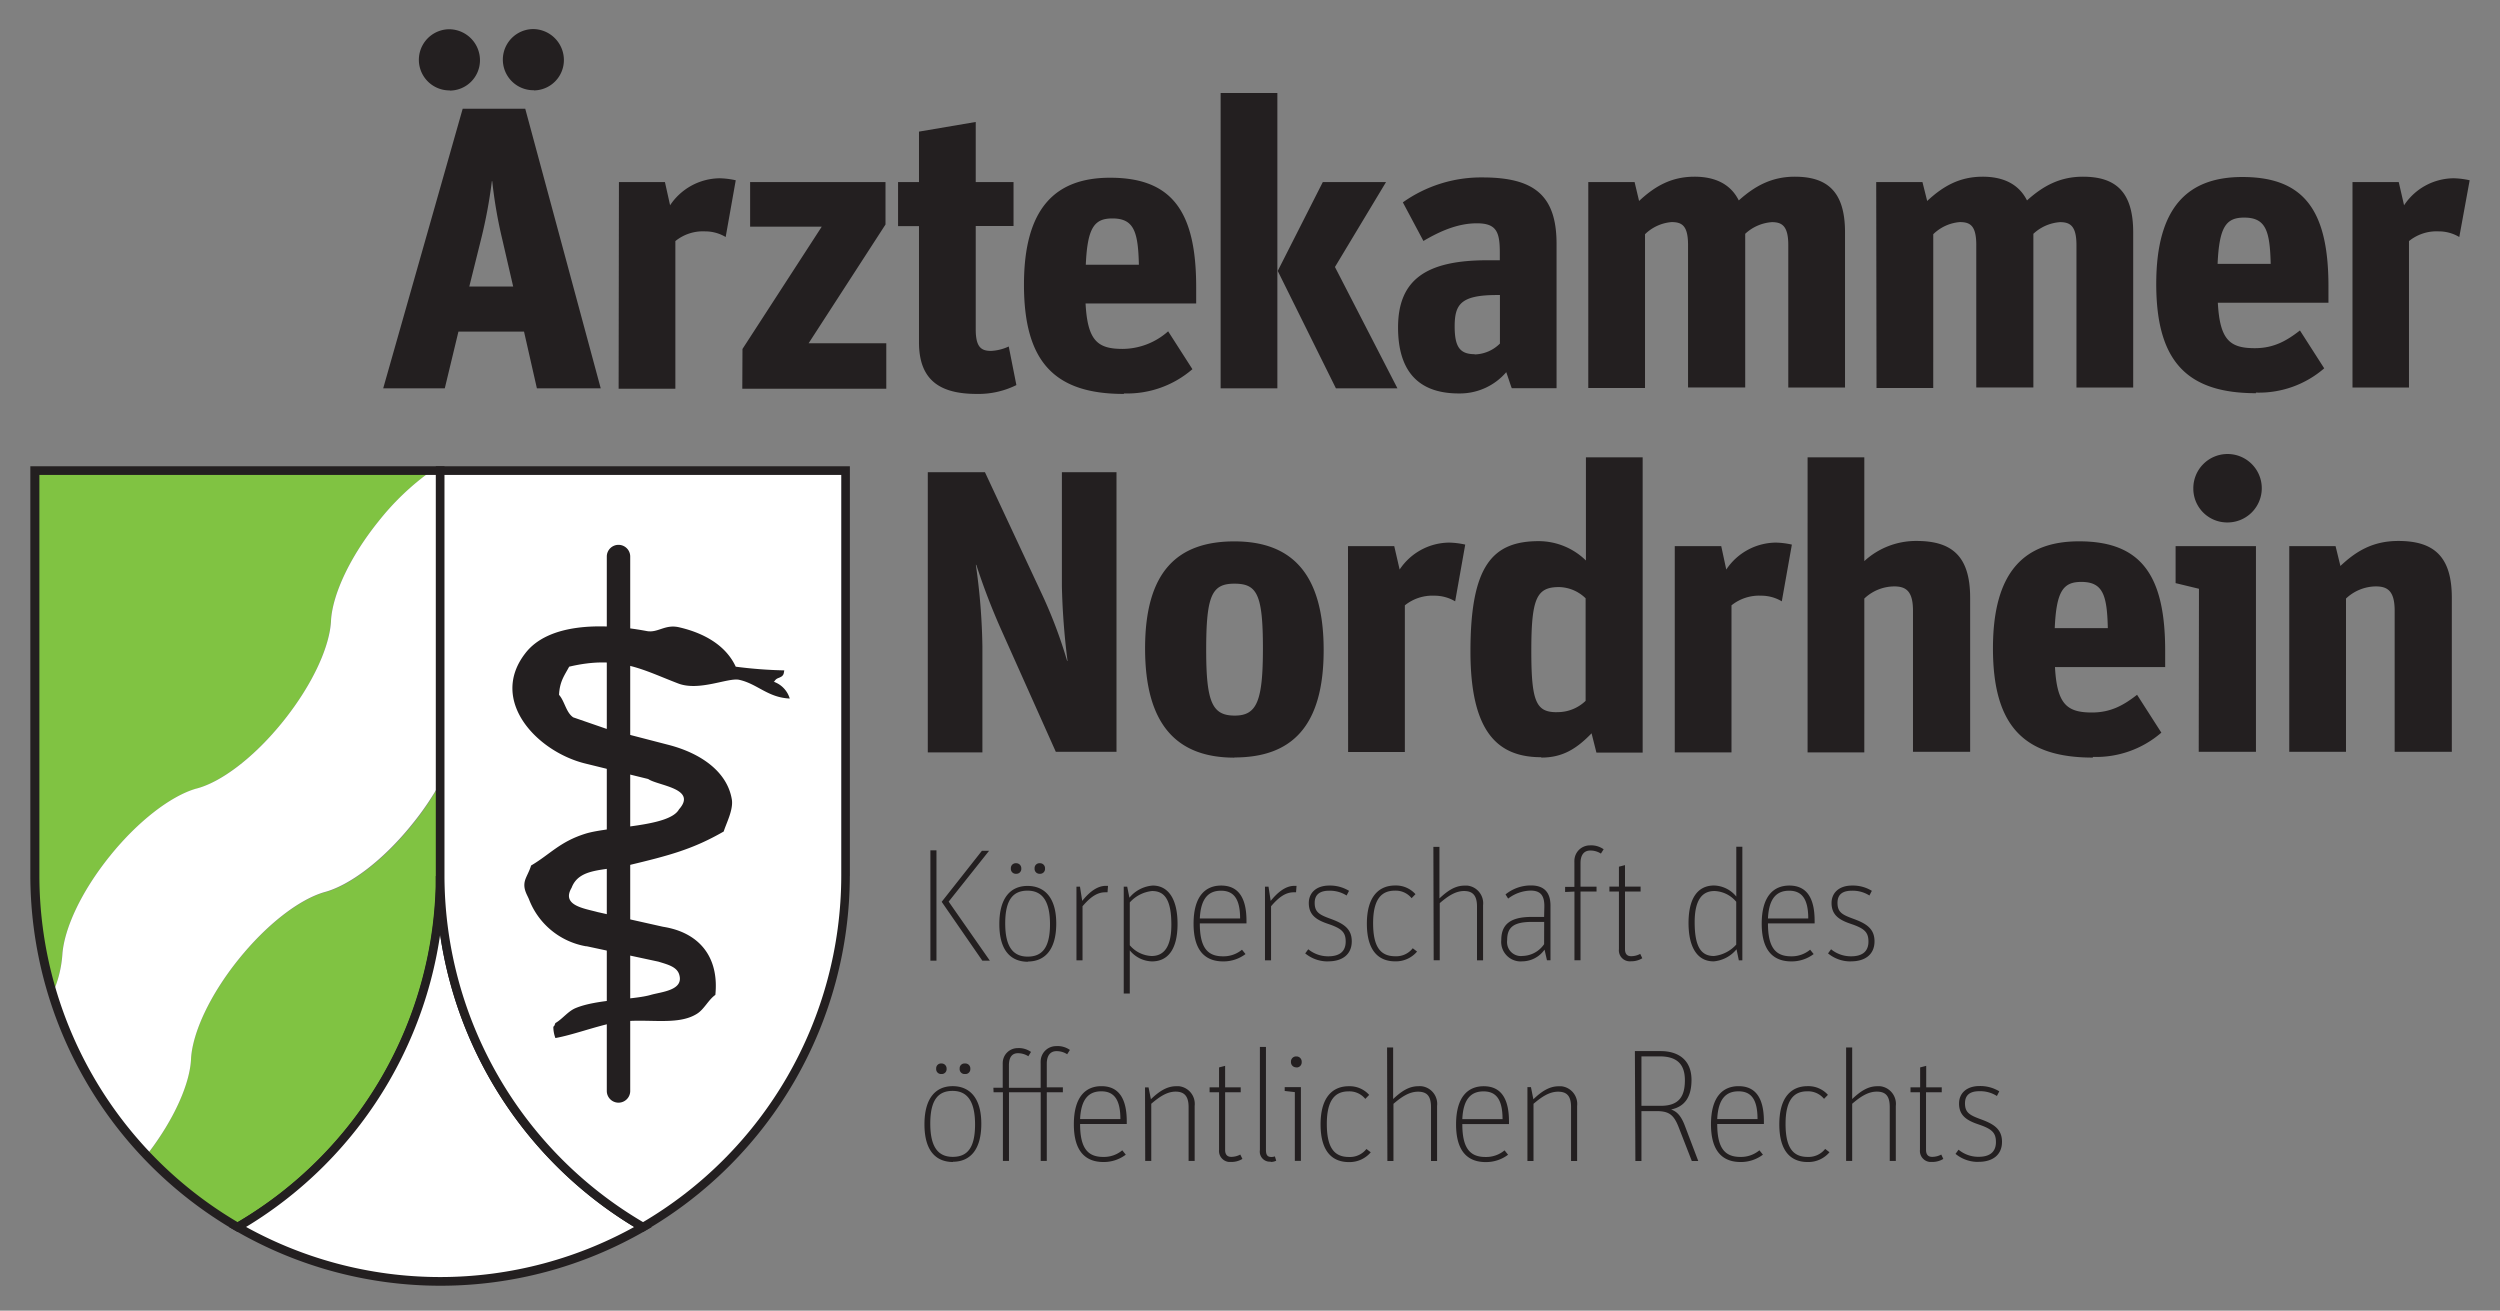 <svg id="Layer_1" data-name="Layer 1" xmlns="http://www.w3.org/2000/svg" viewBox="0 0 412 216"><rect x="0" y="0" width="412" height="216" fill="#808080" stroke="none"/><defs><style>.cls-1{fill:#231f20}.cls-2{fill:#80c342}.cls-3{fill:#fff}</style></defs><path class="cls-1" d="M387.69 63.86H397V39.73a7.23 7.23 0 0 1 4.91-1.6 6.59 6.59 0 0 1 3.38.93l1.71-9.35a13.16 13.16 0 0 0-2.65-.33 9.88 9.88 0 0 0-8.16 4.45l-.88-3.83h-7.62zm-17.85-28c3.58 0 4.24 2.19 4.37 7.63h-8.75c.27-6.11 1.39-7.63 4.38-7.63m1.92 28.84a16.43 16.43 0 0 0 11.27-4l-4-6.24c-2.06 1.59-4.18 2.92-7.43 2.92-4.11 0-5.77-1.33-6.1-7.49h18.23v-2.72c0-12.46-4-18-14.19-18-8.88 0-14.19 4.84-14.19 17.63s5.11 18 16.45 18m-62.55-.86h9.35V38.6a7.07 7.07 0 0 1 4.37-2c1.73 0 2.72.59 2.72 3.78v23.47h9.41V38.53a7.18 7.18 0 0 1 4.38-1.92c1.66 0 2.72.59 2.72 3.78v23.47h9.35V38.27c0-6.83-3.05-9.15-8.29-9.15-3.78 0-6.56 1.52-9.21 3.91-1.33-2.65-3.85-3.91-7.3-3.91-3.84 0-6.56 1.59-9.15 4l-.78-3.12h-7.62zm-47.5 0h9.35V38.6a7.07 7.07 0 0 1 4.37-2c1.73 0 2.72.59 2.72 3.78v23.47h9.42V38.53a7.18 7.18 0 0 1 4.39-1.92c1.65 0 2.71.59 2.71 3.78v23.47h9.35V38.27c0-6.83-3.05-9.15-8.28-9.15-3.78 0-6.57 1.52-9.23 3.91-1.32-2.65-3.84-3.91-7.29-3.91-3.84 0-6.56 1.59-9.14 4l-.74-3.12h-7.63zm-18.7-5.57c-2.46 0-3.32-1.19-3.32-4.57 0-3.65 1-5.18 7-5.18h.46v8a6.11 6.11 0 0 1-4.19 1.79m-2.59 6.43a10.06 10.06 0 0 0 7.82-3.51c.47 1.33.87 2.65.93 2.65h7.36v-23.8c0-8-3.71-10.94-12.2-10.94a22.28 22.28 0 0 0-13.13 4.11l3.39 6.36c2.58-1.52 5.56-2.91 8.81-2.91s3.78 1.45 3.78 4.84v1.25h-2.05c-10.08 0-14.72 3.19-14.72 11.08 0 6.7 2.91 10.87 10 10.87M220.16 64h10.14L220 44l8.42-14H218l-7.43 14.65zm-19 0h9.35V15.33h-9.35zm-17.84-28c3.57 0 4.24 2.19 4.37 7.63h-8.75c.27-6.11 1.39-7.63 4.38-7.63m1.92 28.84a16.43 16.43 0 0 0 11.27-4l-4-6.24a11.39 11.39 0 0 1-7.51 2.9c-4.11 0-5.77-1.33-6.1-7.49h18.23v-2.72c0-12.46-4-18-14.18-18-8.89 0-14.2 4.84-14.2 17.63s5.11 18 16.45 18M148 37.27h3.45v19.16c0 6.5 3.78 8.49 9.55 8.49a14.09 14.09 0 0 0 6.5-1.46l-1.26-6.36a7.81 7.81 0 0 1-2.92.73c-1.66 0-2.52-.66-2.52-3.58v-17h6.23V30h-6.23v-9.9l-9.35 1.59V30H148zm-25.67 26.79h23.73v-7.49h-12.8L145.93 37v-7h-22.31v7.36h11.8l-13.06 20.15zm-20.38 0h9.35V39.73a7.21 7.21 0 0 1 4.91-1.6 6.59 6.59 0 0 1 3.38.93l1.66-9.35a13.17 13.17 0 0 0-2.66-.33 9.94 9.94 0 0 0-8.16 4.45l-.85-3.83H102zm-22.68-24.6a80.09 80.09 0 0 0 1.79-9.61h.06a76 76 0 0 0 1.66 9.61l1.79 7.76h-7.23zM74.1 14.93a5 5 0 0 0 5-5A5.11 5.11 0 0 0 74 4.82a5 5 0 1 0 .14 10.08m13.79 0a5 5 0 0 0 5-5 5.11 5.11 0 0 0-5.11-5.11A5 5 0 1 0 88 14.87M63.15 64H73.3l2.25-9.35h10.81L88.48 64H99L86.56 17.92H76.25zM377.27 123.9h9.35V98.64a7.26 7.26 0 0 1 4.91-2c1.92 0 3.11.73 3.11 4v23.26h9.42V98.5c0-6.89-3.05-9.35-8.82-9.35-4.24 0-7 1.73-9.54 4.12l-.8-3.27h-7.63zM367.1 86.1a5.64 5.64 0 1 0-5.64-5.64v.08A5.57 5.57 0 0 0 367 86.1h.06m-4.71 37.8h9.43V90h-13.24v6.1l3.85.93zM343 95.9c3.58 0 4.24 2.18 4.37 7.62h-8.75c.27-6.1 1.39-7.62 4.38-7.62m1.92 28.84a16.43 16.43 0 0 0 11.27-4l-4-6.24c-2.06 1.59-4.18 2.92-7.43 2.92-4.11 0-5.77-1.33-6.1-7.49h18.16v-2.72c0-12.46-4-18-14.19-18-8.88 0-14.19 4.85-14.19 17.64s5.11 18 16.45 18m-47-.86h9.35V98.64a7.24 7.24 0 0 1 4.91-2c1.92 0 3.11.73 3.11 4v23.26h9.42V98.5c0-6.89-3.05-9.35-8.82-9.35a12.57 12.57 0 0 0-8.62 3.32v-17.1h-9.35zM276 124h9.35V99.76a7.27 7.27 0 0 1 4.91-1.59 6.59 6.59 0 0 1 3.38.93l1.66-9.35a13.16 13.16 0 0 0-2.65-.33 9.93 9.93 0 0 0-8.16 4.44l-.83-3.86H276zm-19.46-6.63c-3.39 0-4.18-1.73-4.18-10.08 0-8.69.86-10.54 4.58-10.54a6.45 6.45 0 0 1 4.37 1.85v16.9a6.67 6.67 0 0 1-4.77 1.86m-2.54 7.49c3.45 0 5.77-1.39 8.29-4l.8 3.18h7.62V75.37h-9.35v17a11.17 11.17 0 0 0-7.75-3.19c-7.63 0-11.28 4-11.28 18.17 0 13.33 4.51 17.44 11.67 17.44m-31.83-.86h9.35V99.76a7.25 7.25 0 0 1 4.9-1.59 6.65 6.65 0 0 1 3.39.93l1.66-9.35a13.17 13.17 0 0 0-2.66-.33 9.9 9.9 0 0 0-8.15 4.44l-.89-3.86h-7.62zm-18.68-6c-3.71 0-4.71-2.18-4.71-10.8 0-9 .93-10.94 4.65-10.94s4.7 1.72 4.7 10.67c0 8.69-1 11.07-4.64 11.07m-.06 6.9c9.34 0 14.71-5 14.71-17.7s-5.37-17.91-14.71-17.91-14.72 4.91-14.72 17.64 5.37 18 14.72 18M152.9 124h9v-17.47a104.52 104.52 0 0 0-1.08-13.46s.07.06.07 0a108.53 108.53 0 0 0 4.24 11L174 123.9h10V77.82h-9v18.83a117 117 0 0 0 .93 12.26h-.07a77.8 77.8 0 0 0-4-10.67l-9.54-20.42h-9.42zM326.08 191.47c2.27 0 3.85-1.11 3.85-3.3s-1.5-3-3.67-3.78c-1.72-.64-2.43-1.09-2.43-2.56s.95-2 2.38-2a5.13 5.13 0 0 1 2.88.79l.39-.77a6 6 0 0 0-3.25-.87c-2.19 0-3.38 1.24-3.38 2.88 0 2 1.3 2.8 3.2 3.44 2.19.74 2.88 1.35 2.88 2.91s-.93 2.43-2.85 2.43a5.11 5.11 0 0 1-3.31-1.17l-.5.69a5.8 5.8 0 0 0 3.81 1.32M316.41 180v9.49a1.82 1.82 0 0 0 1.62 2h.38a3.46 3.46 0 0 0 1.85-.5l-.34-.72a3.16 3.16 0 0 1-1.51.38c-.69 0-1-.43-1-1.14V180H320v-.81h-2.56v-3.54l-1 .26v3.28h-1.59v.81zm-12.17 11.32h1v-9.42c1.32-1.13 2.59-2 4.05-2s2.14.71 2.14 2.54v8.88h1v-9.07a2.93 2.93 0 0 0-2.57-3.24 4 4 0 0 0-.49 0c-1.56 0-2.81.87-4.13 2.11v-8.5h-1zm-6.36.18a4.57 4.57 0 0 0 3.62-1.61l-.71-.55a3.48 3.48 0 0 1-2.89 1.32c-2.35 0-3.64-1.43-3.64-5.45s1.43-5.36 3.56-5.36a3.39 3.39 0 0 1 2.78 1.24l.64-.66a4.32 4.32 0 0 0-3.36-1.43c-2.59 0-4.65 1.72-4.65 6.29 0 4.73 2.16 6.21 4.65 6.21M283 184.42c.16-3.41 1.51-4.57 3.5-4.57s3.14 1.18 3.14 4.57zm0 .82h7.69v-.43c0-3.93-1.42-5.81-4.17-5.81-2.55 0-4.55 1.69-4.55 6.29 0 4.81 2.24 6.21 4.89 6.21a6 6 0 0 0 3.67-1.21l-.58-.72a4.74 4.74 0 0 1-3.14 1.09c-2.54 0-3.81-1.43-3.81-5.42m-12.49-3v-8.15h3c3 0 4.16 1.43 4.16 3.94 0 2.7-1 4.21-4 4.21zm-1 9.09h1v-8.22h2.44c2.06 0 2.88.55 3.7 2.67l2.16 5.55h1.06l-2.24-5.9c-.67-1.72-1.38-2.27-2.23-2.59 2.3-.47 3.36-2.14 3.36-4.86 0-3.41-2.3-4.76-5.08-4.76h-4.25zm-17.79 0h1v-9.42c1.32-1.13 2.6-2 4.05-2s2.14.71 2.14 2.54v8.88h1v-9.07a2.93 2.93 0 0 0-2.57-3.24 4 4 0 0 0-.49 0c-1.56 0-2.86.9-4.15 2.14l-.4-2h-.58zm-10.73-6.9c.15-3.41 1.51-4.57 3.49-4.57s3.14 1.18 3.14 4.57zm0 .82h7.69v-.43c0-3.93-1.42-5.81-4.17-5.81-2.54 0-4.55 1.69-4.55 6.29 0 4.81 2.25 6.21 4.89 6.21a6 6 0 0 0 3.68-1.21l-.58-.72a4.74 4.74 0 0 1-3.15 1.09c-2.54 0-3.81-1.43-3.81-5.42m-12.35 6.08h1v-9.42c1.32-1.13 2.59-2 4.05-2s2.14.71 2.14 2.54v8.88h1v-9.07a2.93 2.93 0 0 0-2.55-3.25 3.49 3.49 0 0 0-.56 0c-1.56 0-2.81.87-4.13 2.11v-8.5h-1zm-6.36.18a4.57 4.57 0 0 0 3.62-1.61l-.71-.55a3.46 3.46 0 0 1-2.88 1.32c-2.36 0-3.65-1.43-3.65-5.45s1.43-5.36 3.57-5.36a3.36 3.36 0 0 1 2.77 1.24l.64-.66a4.32 4.32 0 0 0-3.36-1.43c-2.59 0-4.65 1.72-4.65 6.29 0 4.73 2.16 6.21 4.65 6.21m-8.63-15.59a.84.84 0 0 0 .87-.81V175a.86.86 0 0 0-.82-.9h-.08a.84.84 0 0 0-.87.81v.09a.86.86 0 0 0 .82.9h.08m-.26 15.41h1v-12.15h-2.67v.63l1.67.19zm-4 .18a2 2 0 0 0 .93-.21l-.22-.71a1.65 1.65 0 0 1-.58.1c-.55 0-.89-.23-.89-1.13v-17h-1v17a1.66 1.66 0 0 0 1.38 1.89 1.6 1.6 0 0 0 .38 0M200.9 180v9.49a1.82 1.82 0 0 0 1.62 2h.38a3.46 3.46 0 0 0 1.85-.5l-.35-.72a3.15 3.15 0 0 1-1.5.38c-.69 0-1-.43-1-1.14V180h2.57v-.81h-2.57v-3.54l-1 .26v3.28h-1.56v.81zm-12.17 11.32h1v-9.42c1.32-1.13 2.59-2 4-2s2.15.71 2.15 2.54v8.88h1v-9.07a2.93 2.93 0 0 0-2.57-3.24 4 4 0 0 0-.49 0c-1.56 0-2.85.9-4.15 2.14l-.39-1.95h-.58zm-10.73-6.9c.16-3.41 1.51-4.57 3.49-4.57s3.15 1.18 3.15 4.57zm0 .82h7.69v-.43c0-3.93-1.43-5.81-4.18-5.81-2.54 0-4.54 1.69-4.54 6.29 0 4.81 2.24 6.21 4.89 6.21a6 6 0 0 0 3.67-1.21l-.58-.72a4.69 4.69 0 0 1-3.15 1.09c-2.53 0-3.8-1.43-3.8-5.42M163.74 180h1.54v11.32h1V180h5.23v11.32h1V180h2.65v-.81h-2.65v-3.89c0-1.43.66-2.07 1.59-2.07a3.18 3.18 0 0 1 1.77.51l.45-.71a3.52 3.52 0 0 0-2.27-.63 2.55 2.55 0 0 0-2.55 2.6 2.44 2.44 0 0 0 0 .27v4h-5.23v-3.7c0-1.41.58-2 1.48-2a3.17 3.17 0 0 1 1.72.5l.44-.71a3.46 3.46 0 0 0-2.22-.63 2.46 2.46 0 0 0-2.44 2.46 2.83 2.83 0 0 0 0 .29v3.78h-1.54zm-8.59-3a.8.8 0 0 0 .85-.75v-.12a.83.83 0 0 0-.79-.87h-.09a.8.8 0 0 0-.84.76v.11a.81.81 0 0 0 .75.87h.12m3.91 0a.8.8 0 0 0 .85-.75v-.12a.82.82 0 0 0-.77-.87H159a.8.8 0 0 0-.85.74v.13a.81.81 0 0 0 .75.87h.12m-2 13.65c-2.36 0-3.71-1.54-3.71-5.48s1.33-5.39 3.68-5.39 3.7 1.61 3.7 5.53-1.32 5.34-3.67 5.34m0 .81c2.72 0 4.7-1.82 4.7-6.26s-2.07-6.2-4.72-6.2-4.65 1.79-4.65 6.29 2 6.21 4.73 6.21M305.06 158.43c2.28 0 3.86-1.11 3.86-3.3s-1.5-3-3.67-3.78c-1.72-.63-2.43-1.08-2.43-2.56s.95-2 2.38-2a5.13 5.13 0 0 1 2.88.79l.4-.77a5.94 5.94 0 0 0-3.26-.87c-2.19 0-3.38 1.24-3.38 2.88 0 2 1.3 2.8 3.2 3.44 2.19.74 2.88 1.35 2.88 2.91s-.93 2.43-2.86 2.43a5.15 5.15 0 0 1-3.3-1.16l-.5.68a5.79 5.79 0 0 0 3.8 1.32m-13.7-7.08c.16-3.41 1.5-4.57 3.49-4.57S298 148 298 151.36zm0 .82h7.69v-.43c0-3.93-1.42-5.81-4.17-5.81-2.54 0-4.55 1.69-4.55 6.29 0 4.81 2.25 6.21 4.89 6.21a6 6 0 0 0 3.67-1.21l-.58-.72a4.74 4.74 0 0 1-3.14 1.09c-2.54 0-3.81-1.43-3.81-5.42m-8.9 5.37c-2 0-3.18-1.33-3.18-5.56 0-3.62 1.19-5.15 3.26-5.15a4.91 4.91 0 0 1 3.59 1.77v7.06a5.75 5.75 0 0 1-3.67 1.88m-.11.89a5.47 5.47 0 0 0 3.83-2l.38 1.82h.58v-18.72h-1v8.21a4.9 4.9 0 0 0-3.65-1.82c-2.64 0-4.22 2-4.22 6.18s1.58 6.32 4.09 6.32m-15.56-11.5v9.49a1.81 1.81 0 0 0 1.6 2 2.67 2.67 0 0 0 .4 0 3.46 3.46 0 0 0 1.85-.5l-.34-.72a3.16 3.16 0 0 1-1.51.38c-.69 0-1-.43-1-1.14v-9.52h2.57v-.81h-2.57v-3.54l-1 .26v3.28h-1.57v.81zm-7.33 0v11.32h1v-11.32h2.64v-.81h-2.64v-3.89c0-1.43.66-2.06 1.59-2.06a3.17 3.17 0 0 1 1.77.5l.45-.71a3.53 3.53 0 0 0-2.27-.64 2.55 2.55 0 0 0-2.55 2.57 2.35 2.35 0 0 0 0 .26v4h-1.53v.85zm-5 8.67a4.43 4.43 0 0 1-3.54 1.94 2.28 2.28 0 0 1-2.55-2 2.49 2.49 0 0 1 0-.61c0-2.12 1.06-3 4.1-3h2zm0-4.49h-2.06c-3.52 0-5 1.24-5 3.81a3.22 3.22 0 0 0 2.88 3.51 3 3 0 0 0 .6 0 4.53 4.53 0 0 0 3.65-1.93l.4 1.75h.58v-9q0-3.33-3.23-3.33a6.63 6.63 0 0 0-4.18 1.48l.43.69a6.29 6.29 0 0 1 3.72-1.32c1.7 0 2.25.92 2.25 2.56zm-18.2 7.14h1v-9.41c1.32-1.14 2.59-2 4-2s2.14.71 2.14 2.54v8.88h1v-9.07a2.93 2.93 0 0 0-2.57-3.24 4 4 0 0 0-.49 0c-1.56 0-2.81.87-4.13 2.11v-8.5h-1zm-6.36.18a4.57 4.57 0 0 0 3.62-1.61l-.71-.55a3.43 3.43 0 0 1-2.88 1.32c-2.36 0-3.65-1.43-3.65-5.45s1.43-5.36 3.57-5.36a3.36 3.36 0 0 1 2.77 1.24l.64-.66a4.32 4.32 0 0 0-3.36-1.43c-2.59 0-4.65 1.72-4.65 6.29 0 4.74 2.17 6.21 4.65 6.21m-11 0c2.27 0 3.86-1.11 3.86-3.3s-1.51-3-3.68-3.78c-1.72-.63-2.43-1.08-2.43-2.56s1-2 2.38-2a5.13 5.13 0 0 1 2.88.79l.4-.77a6 6 0 0 0-3.25-.87c-2.2 0-3.38 1.24-3.38 2.88 0 2 1.29 2.8 3.19 3.44 2.2.74 2.89 1.35 2.89 2.91s-.93 2.43-2.86 2.43a5.18 5.18 0 0 1-3.31-1.16l-.5.68a5.8 5.8 0 0 0 3.81 1.32m-10.44-.18h1v-8.91c1.27-1.48 2.38-2.3 3.75-2.3a2.29 2.29 0 0 1 .37 0l.08-1.06h-.37c-1.48 0-2.8 1.13-3.89 2.48l-.36-2.35h-.58zm-10.74-6.9c.16-3.41 1.51-4.57 3.49-4.57s3.15 1.18 3.15 4.57zm0 .82h7.69v-.43c0-3.93-1.43-5.81-4.18-5.81-2.54 0-4.54 1.69-4.54 6.29 0 4.81 2.24 6.21 4.89 6.21a6 6 0 0 0 3.67-1.21l-.58-.72a4.74 4.74 0 0 1-3.15 1.09c-2.53 0-3.8-1.43-3.8-5.42m-7.95 5.37a5 5 0 0 1-3.59-1.77v-7.06a5.73 5.73 0 0 1 3.67-1.88c2 0 3.18 1.32 3.18 5.55 0 3.62-1.19 5.16-3.26 5.16m-4.59 6.18h1v-7.11a4.87 4.87 0 0 0 3.65 1.82c2.64 0 4.22-2 4.22-6.18s-1.58-6.32-4.09-6.32a5.49 5.49 0 0 0-3.84 2l-.37-1.82h-.57zm-7.79-5.47h1v-8.91c1.27-1.48 2.38-2.3 3.75-2.3a2.29 2.29 0 0 1 .37 0l.08-1.06h-.37c-1.48 0-2.8 1.13-3.88 2.48l-.37-2.35h-.58zM167.46 144a.8.8 0 0 0 .85-.75v-.12a.83.83 0 0 0-.79-.87h-.09a.8.8 0 0 0-.84.76v.11a.81.81 0 0 0 .75.87h.12m3.91 0a.8.8 0 0 0 .85-.75v-.12a.82.82 0 0 0-.77-.87h-.1a.8.8 0 0 0-.85.74v.13a.81.81 0 0 0 .75.87h.12m-2 13.65c-2.36 0-3.71-1.54-3.71-5.48s1.33-5.39 3.68-5.39 3.7 1.61 3.7 5.52-1.32 5.35-3.67 5.35m0 .81c2.72 0 4.7-1.82 4.7-6.26s-2.07-6.2-4.73-6.2-4.65 1.8-4.65 6.29 2 6.21 4.73 6.21m-16.09-.18h1v-18.18h-1zm8.56 0h1.24l-6.79-9.73 6.66-8.38h-1.18l-6.63 8.41z"/><path class="cls-2" d="M53.42 147.08c-4.11 1.22-9.46 5.28-14.14 11.1s-7.49 11.93-7.8 16.19c-.12 4.12-2.77 10.14-7.28 16a67.13 67.13 0 0 0 15 11.84 66.77 66.77 0 0 0 33.41-57.86V129a46 46 0 0 1-4.61 6.86c-4.82 6-10.37 10.14-14.51 11.21M10.25 157.34c.31-4.27 3.12-10.38 7.8-16.19s10-9.88 14.14-11.11c4.14-1.08 9.69-5.21 14.51-11.21s7.7-12.39 7.83-16.67c.31-4.26 3.12-10.37 7.8-16.18a42.75 42.75 0 0 1 8.81-8.39H5.73v66.81a66.94 66.94 0 0 0 2.9 19.42 18.79 18.79 0 0 0 1.61-6.42z"/><path class="cls-3" d="M71.17 77.55a42.75 42.75 0 0 0-8.81 8.39c-4.68 5.81-7.49 11.92-7.8 16.18-.13 4.28-3 10.63-7.83 16.67S36.35 129 32.21 130c-4.09 1.23-9.45 5.29-14.13 11.11s-7.49 11.89-7.8 16.19a19 19 0 0 1-1.61 6.42 66.73 66.73 0 0 0 15.53 26.6c4.52-5.83 7.17-11.85 7.29-16 .31-4.26 3.12-10.37 7.8-16.19s10-9.88 14.13-11.1c4.14-1.08 9.69-5.21 14.51-11.22a45.87 45.87 0 0 0 4.61-6.81V77.55z"/><path class="cls-1" d="M39.49 201.6a66.35 66.35 0 0 1-33-57.24V77.55l-.71.72h66.81l-.71-.72v66.81a66.35 66.35 0 0 1-33 57.24zm33.76-57.24V76.84H5v67.52a67.76 67.76 0 0 0 33.8 58.47l.35.21.36-.21a67.77 67.77 0 0 0 33.76-58.47"/><path class="cls-3" d="M72.54 144.36a66.78 66.78 0 0 1-33.4 57.86 66.73 66.73 0 0 0 66.81 0 66.77 66.77 0 0 1-33.41-57.86"/><path class="cls-1" d="M105.59 201.6a66.09 66.09 0 0 1-66.1 0v1.23a67.77 67.77 0 0 0 33.76-58.47h-1.43a67.77 67.77 0 0 0 33.76 58.47zm-33.77-57.24a66.35 66.35 0 0 1-33 57.24l-1.07.62 1.07.61a67.45 67.45 0 0 0 67.53 0l1.06-.61-1.06-.62a66.33 66.33 0 0 1-33.06-57.24z"/><path class="cls-3" d="M139.35 144.36V77.55H72.54v66.81A66.77 66.77 0 0 0 106 202.22a66.78 66.78 0 0 0 33.4-57.86"/><path class="cls-1" d="M106.31 201.6a66.33 66.33 0 0 1-33.06-57.24V77.55l-.71.72h66.81l-.71-.72v66.81a66.35 66.35 0 0 1-33 57.24zm33.75-57.24V76.84H71.82v67.52a67.77 67.77 0 0 0 33.76 58.47l.36.21.36-.21a67.76 67.76 0 0 0 33.75-58.47"/><path class="cls-1" d="M127.58 112.34c.44-.7.71-.48 1.33-.93.26-.33.22-.28.34-.93a73.68 73.68 0 0 1-8-.61c-1.6-3.46-5.13-5.53-9.36-6.5-2.32-.53-3.5 1-5.35.62-7.34-1.38-16.22-1.29-20 3.71-6 7.79 2 16.23 10 18.15l10.28 2.53c1.58 1.11 8.17 1.53 5.08 5-1.6 2.92-11.4 2.78-15.38 4-4.25 1.32-5.86 3.41-9 5.26-.24.88-.8 1.78-1 2.47-.39 1.36.39 2.4.66 3.1a12.34 12.34 0 0 0 9.36 7.73h.13l11.84 2.54c1.43.45 3 .81 3.41 2.08.87 2.67-2.94 2.89-4.68 3.4-2.84.82-8.87.71-12.37 2.17-1.28.53-2.17 1.8-3.34 2.47-.22.53-.07.31-.34.62a5.32 5.32 0 0 0 .34 1.85c2.74-.49 6.26-1.8 9.36-2.47 5-1.07 10.53.68 14-1.55 1.16-.73 1.86-2.29 3-3.09.56-5.5-1.92-9.33-6.69-10.79a14.32 14.32 0 0 0-1.94-.44l-10.78-2.42c-2.23-.61-6-1.09-4.28-4 1.25-3.34 5.4-2.76 9.36-3.71 6.73-1.61 10.62-2.64 15.71-5.57.39-1.3 1.61-3.56 1.34-5.26-.77-4.7-5.27-7.67-10.38-9l-10.41-2.7-5.35-1.85c-1.19-.8-1.41-2.67-2.34-3.71.11-2.22.88-3.17 1.67-4.64 8.16-1.93 12.07.52 18 2.78 3.44 1.3 8.2-1 10-.62 3 .65 4.72 2.93 8.35 3.09a4.21 4.21 0 0 0-2.67-2.78"/><path class="cls-1" d="M100 91.72v88.07a1.93 1.93 0 0 0 3.86 0V91.72a1.93 1.93 0 0 0-3.86 0"/><path fill="none" d="M0 0h412v216H0z"/></svg>